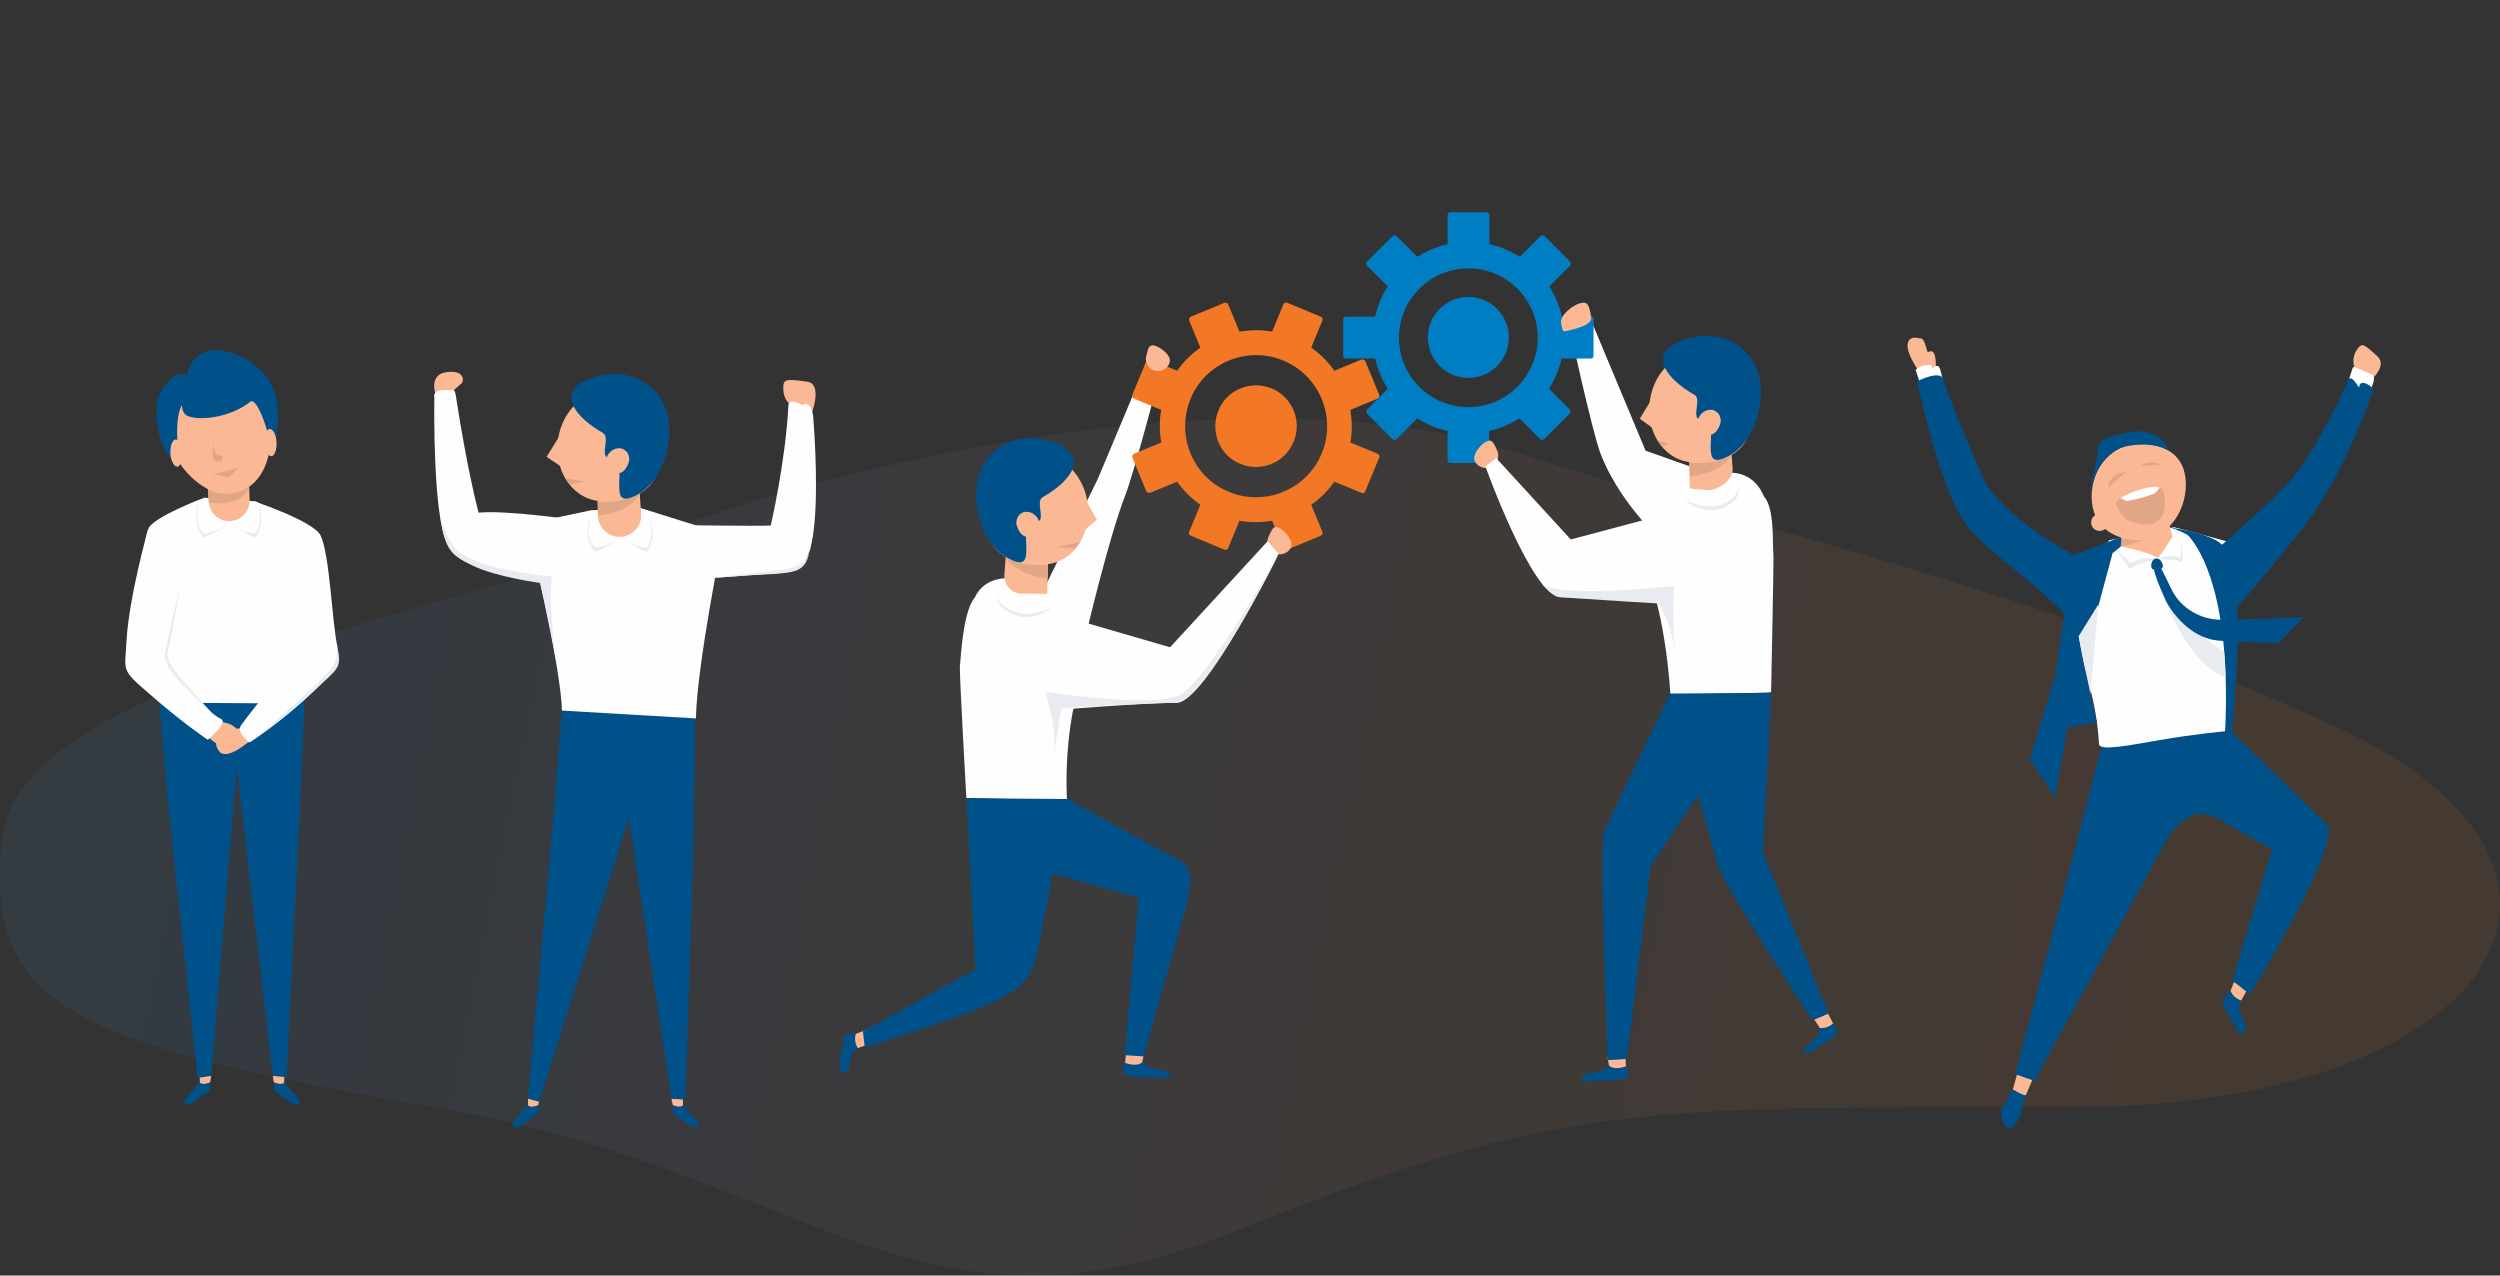 <?xml version="1.0" encoding="utf-8"?>
<!-- Generator: Adobe Illustrator 25.2.3, SVG Export Plug-In . SVG Version: 6.00 Build 0)  -->
<svg version="1.1" id="Layer_1" xmlns="http://www.w3.org/2000/svg" xmlns:xlink="http://www.w3.org/1999/xlink" x="0px" y="0px"
	 width="735px" height="375px" viewBox="0 0 735 375" style="enable-background:new 0 0 735 375;" xml:space="preserve">
<rect x="0" y="0" width="735" height="375" fill="#333333" stroke="none"/>
<style type="text/css">
	.st0{opacity:0.1;fill-rule:evenodd;clip-rule:evenodd;fill:url(#Path-7_1_);enable-background:new    ;}
	.st1{fill-rule:evenodd;clip-rule:evenodd;fill:#FAB994;}
	.st2{fill-rule:evenodd;clip-rule:evenodd;fill:#00518A;}
	.st3{fill-rule:evenodd;clip-rule:evenodd;fill:#FEFEFE;}
	.st4{fill-rule:evenodd;clip-rule:evenodd;fill:#E1A685;}
	.st5{fill-rule:evenodd;clip-rule:evenodd;fill:#E8ECF1;}
	.st6{fill-rule:evenodd;clip-rule:evenodd;fill:#007EC3;}
	.st7{fill-rule:evenodd;clip-rule:evenodd;fill:#F37826;}
</style>
<linearGradient id="Path-7_1_" gradientUnits="userSpaceOnUse" x1="-3578.536" y1="9.268" x2="-3577.719" y2="9.325" gradientTransform="matrix(735 0 0 252 2630288.5 -2093.031)">
	<stop  offset="0" style="stop-color:#397DC0"/>
	<stop  offset="1" style="stop-color:#EA7826"/>
</linearGradient>
<path id="Path-7" class="st0" d="M193,157.1C131.3,180.4,4.8,200.2,0.5,247.2s15.9,59.2,127.1,78.3c111.3,19,141.3,74.5,235.8,36.4
	s118.4-36.4,245.1-36.4c67.5,0,110.8-20,123-44.9c10.7-21.8-2.5-47.4-44.3-66.7c-89.3-41.3-166.6-56.8-241.9-81
	S254.8,133.8,193,157.1z"/>
<g id="Page-1_1_">
	<g id="Culture" transform="translate(-890, -381)">
		<g id="Group-8" transform="translate(315, 376)">
			<g id="culture-illustration-1" transform="translate(575, 4)">
				<polygon id="Fill-4" class="st1" points="158.3,325.9 155.3,327.1 155.2,324 158.6,324 				"/>
				<g id="Group-91" transform="translate(18, 34.411)">
					<path id="Fill-5" class="st2" d="M139.6,294.3c-0.7,0.4-4.2,3.2-5.4,3.7c-0.5,0.3-1.1,0.1-1.4-0.4l0,0c-0.3-0.6,0-1,0.4-1.5
						c1.4-1.4,3.5-4.2,4-4.6c0.7,1,3.2,0,3.2,0l-0.2,1.9C140.3,293.7,139.9,294.2,139.6,294.3"/>
					<polygon id="Fill-7" class="st1" points="179.8,291.5 182.8,292.7 182.8,289.6 179.4,289.6 					"/>
					<path id="Fill-9" class="st2" d="M180.4,294.3c0.7,0.4,4.2,3.2,5.4,3.7c0.5,0.3,1.1,0.1,1.4-0.4l0,0c0.3-0.6,0-1-0.4-1.5
						c-1.4-1.4-3.5-4.2-4-4.6c-0.7,1-3.2,0-3.2,0l0.2,1.9C179.8,293.7,180.2,294.2,180.4,294.3"/>
					<polygon id="Fill-11" class="st2" points="183.5,289.9 179.4,289.6 166.9,207 140.5,290.5 137.2,289.6 144.4,210.5 
						147.6,170.3 186.4,172.4 185.9,215.4 					"/>
					<path id="Fill-13" class="st3" d="M186.6,177.8l-39.4-2.3c-0.2-13.2-10.4-54.9-10.4-54.9l19-4l14.7-0.6l24.2,7.6
						C194.7,123.6,186.9,161.9,186.6,177.8"/>
					<path id="Fill-15" class="st1" d="M110.1,82.6c0,0-2.2-5.9,3.2-6.6c5.4-0.7,5.1,2.6,4.4,3.3c-1.4,1.2-2.5,2.2-2.5,2.2
						L110.1,82.6z"/>
					<path id="Fill-17" class="st3" d="M122.7,117.3c0,0-3.3-12.2-6.7-34.5c-0.5-3-1.7-0.8-1.5-1.2c0.3-0.5-0.2-0.2-1-0.3
						c-4.6-0.4-3.8,2.1-3.8,2.1s-0.4,22.2,1.7,35.3c1.6,10.4,4,11.3,9.3,13.9c7.4,3.6,26,5.6,26,5.6l5.7-18.6
						C152.5,119.7,131.5,116.5,122.7,117.3"/>
					<path id="Fill-19" class="st1" d="M220.7,87.9c0,0,3.2-8.5-1.4-9.1c-6.4-0.9-7-0.7-7,1.8c-0.2,4.2,3.3,6,3.3,6L220.7,87.9z"/>
					<path id="Fill-21" class="st3" d="M208.6,121.1c0,0,4.3-18.5,5.2-35.3c0.1-2.5,4.5-0.1,4.4,0.3c0,0-0.3-0.5,0-0.6
						c2.7-0.9,2.9,3.9,2.9,3.9s1.5,17.8,0.4,30.4s-3.7,15-11.7,15.4c-8.2,0.4-26,2-26,2l0.3-16.2C184.2,121,203.3,121.3,208.6,121.1
						"/>
					<polygon id="Fill-23" class="st1" points="43.8,284.8 40.8,286 40.7,282.9 44.1,282.9 					"/>
					<path id="Fill-25" class="st2" d="M43.1,287.6c-0.7,0.4-4.2,3.2-5.4,3.7c-0.5,0.3-1.1,0.1-1.4-0.4l0,0c-0.3-0.6,0-1,0.4-1.5
						c1.4-1.4,3.5-4.2,4-4.6c0.7,1,3.2,0,3.2,0l-0.2,1.9C43.8,287.1,43.4,287.5,43.1,287.6"/>
					<polygon id="Fill-27" class="st1" points="62.5,284.8 65.5,286 65.6,282.9 62.2,282.9 					"/>
					<path id="Fill-29" class="st2" d="M63.2,287.6c0.7,0.4,4.2,3.2,5.4,3.7c0.5,0.3,1.1,0.1,1.4-0.4l0,0c0.3-0.6,0-1-0.4-1.5
						c-1.4-1.4-3.5-4.2-4-4.6c-0.7,1-3.2,0-3.2,0l0.2,1.9C62.5,287.1,62.9,287.5,63.2,287.6"/>
					<polygon id="Fill-31" class="st2" points="66.2,283.3 62.2,282.9 51.6,191.4 44.1,282.9 40.1,283.5 31.1,200 28.6,169.3 
						71.7,169.2 70,207.5 					"/>
					<path id="Fill-33" class="st3" d="M65.6,173.4l-31.7-0.2c-3,0-6.9-2.7-7.1-5.6c0,0-5.5-32.7-1.2-45.5
						c1.2-3.5,16.5-9.2,16.5-9.2l15.1,1.1l17,9.1L74.1,166C73.9,168.9,72.5,173.4,65.6,173.4"/>
					<path id="Fill-35" class="st1" d="M56,183.9c0,0-7.4,6.9-9.7,3.4s0.8-5.3,3.5-6.1c2.6-0.7,4.6-0.6,4.6-0.6L56,183.9z"/>
					<path id="Fill-37" class="st1" d="M49.4,119.8L49.4,119.8c-3.2,0-5.8-2.5-6-5.6l-0.6-9.3l12.2-2l0.4,10.7
						C55.5,117,52.8,119.8,49.4,119.8"/>
					<path id="Fill-39" class="st1" d="M42.3,182.4c0,0,6.5,6.8,8.9,3.3c2.3-3.5,0.3-5.7-2.4-6.5c-2.6-0.7-4.6-0.6-4.6-0.6
						L42.3,182.4z"/>
					<path id="Fill-41" class="st4" d="M43.1,110.4l0.3,4c0,0,9.9,1.5,11.8-4.6C55.2,109.7,49.2,111.3,43.1,110.4"/>
					<path id="Fill-43" class="st1" d="M61.4,97.7c-0.9,8.9-6.4,14.7-14.1,14c-7.7-0.8-16.9-11.6-16-20.5
						c0.9-8.9,7.9-15.6,15.6-14.8C54.5,77.1,62.3,88.7,61.4,97.7"/>
					<path id="Fill-45" class="st2" d="M61.5,79c4.8,8.3,0.4,23.4,0.2,20.4c-0.5-6.3-4.3-16.2-6.1-14.7c-6.4,5-15.5,5.6-18.6,4.1
						C33.8,87.3,36.1,78,38,74C42,65.3,56.8,70.8,61.5,79"/>
					<path id="Fill-47" class="st2" d="M37.6,83.9c-5.8,1.6-2.7,19-2.7,19c-6.5-1.6-8.1-16.2-6-20.4s5.4-6.8,7.4-5.8
						C38.2,77.6,42.1,82.7,37.6,83.9"/>
					<path id="Fill-49" class="st4" d="M46.8,102.1c-3.2,1.1-2-2.7-2.2-5.3c-0.1-2.6,0.1,3.7,1.5,3.6
						C47.6,100.3,48.1,101.6,46.8,102.1"/>
					<path id="Fill-51" class="st1" d="M35.6,99.7c0.1,2.2-0.6,4.1-1.5,4.1s-1.9-1.7-2-3.9c-0.1-2.2,0.6-4.1,1.5-4.1
						C34.6,95.7,35.5,97.5,35.6,99.7"/>
					<path id="Fill-53" class="st1" d="M63.3,96.6c0.1,2.2-0.6,4.1-1.5,4.1c-1,0.1-1.9-1.7-2-3.9c-0.1-2.2,0.6-4.1,1.5-4.1
						C62.3,92.7,63.2,94.4,63.3,96.6"/>
					<polygon id="Fill-55" class="st4" points="44.5,106 49.2,106.9 52.2,104.2 					"/>
					<path id="Fill-57" class="st5" d="M49,120.9c0,0-6.2,3.2-7.2,2.3c-3.3-2.9-1.1-9.5-1.1-9.6c0,0-2.9,6.1,1,10.9
						C42.1,125,49,120.9,49,120.9"/>
					<path id="Fill-59" class="st3" d="M31.2,159c0,0,9.8,16.3,15.7,18.9c2.4,1-3.8,6.2-3.8,6.2s-7.5-5-17.4-13.7
						c-8.2-7.1-7-6.3-6.5-15.4c0.7-12.8,6.3-32.7,6.3-32.7l11.5,6.9C37,129.2,34.2,150.7,31.2,159"/>
					<path id="Fill-61" class="st5" d="M31.2,159c0.1,4,8.5,11.7,14.5,18.9c0.6,0.7-2-1.8-11.2-11.3c-3.3-3.4-4.3-6.6-4.1-7.5
						c2.7-13.5,4.6-19.9,4.6-19.9S33.1,150.6,31.2,159"/>
					<path id="Fill-63" class="st3" d="M69.2,159.5c0,0-12.1,14.4-16.3,20.3c-1.5,2.1,2.4,5.1,2.4,5.1s9.5-6.1,19-15.2
						c7.2-6.9,7.6-6.4,6.9-13c-1.6-7.1-2.2-26.7-4.9-32.6c-2-4.3-19.8-10.2-19.8-10.2l8.3,15.8C64.8,129.7,67.1,153.1,69.2,159.5"/>
					<path id="Fill-65" class="st5" d="M78.7,164c-9.4,9.8-23.4,20.9-23.4,20.9s9.5-6,19-15.2c7.2-6.9,8.2-6.3,6.9-13
						C81.1,156.4,81.8,160.8,78.7,164"/>
					<path id="Fill-67" class="st5" d="M50,120.9c0,0,6.4,3.4,7.2,2.3c2.1-2.9,0.8-8.4,0.8-8.5c0,0,2.2,5.3-0.7,9.8
						C56.9,125.1,50,120.9,50,120.9"/>
					<path id="Fill-69" class="st1" d="M163.6,124.4L163.6,124.4c-3.2-0.3-5.8-3-5.8-6.2l-0.1-7l12.2-2l0.6,8.4
						C170.8,121.5,167.5,124.7,163.6,124.4"/>
					<path id="Fill-71" class="st4" d="M157.7,113.9l0.1,4.2c0,0,9.7-0.5,12.2-6.5C170,111.6,163.8,114.8,157.7,113.9"/>
					<polygon id="Fill-73" class="st1" points="147.3,104 142.7,100.9 147.1,93.8 153.5,95.5 					"/>
					<path id="Fill-75" class="st1" d="M175.8,103.3c-1.4,8.9-10.8,11.7-18.4,10.5c-7.6-1.2-12.7-9.4-11.3-18.3s8.8-15.1,16.4-13.9
						C170.2,82.8,177.2,94.4,175.8,103.3"/>
					<path id="Fill-77" class="st2" d="M177,85.1c4.3,8.5,0.6,22.8-7.9,27.1c-8.1,4.1-3.5-5.1-5.5-12.7c-0.1-0.4-3.2,1.5-3.2,1.5
						c-1.7-0.9,0.9-5.9-1.1-7.1c-7.8-4.4-13.4-11.3-5.5-15.3C162.3,74.4,172.8,76.6,177,85.1"/>
					<path id="Fill-79" class="st1" d="M160.4,101c0.4-1.1,1.1-1.8,2.1-2.3c0.5-0.2,1.1-0.4,2-0.3c0.8,0.1,1.9,0.9,2.2,1.8
						c0.2,0.4,0.2,0.8,0.3,1.2c0,0.3,0,0.7-0.1,0.9c-0.1,0.4-0.3,0.9-0.5,1.3s-0.5,0.9-0.9,1.3c-0.2,0.2-0.4,0.4-0.8,0.6
						c-0.3,0.2-0.8,0.2-1-0.1c0.3-0.2,0.1-0.4,0.1-0.6c-0.1-0.2-0.1-0.4-0.2-0.6c-0.1-0.4-0.3-0.7-0.3-1.1c-0.1-0.4-0.2-0.8-0.2-1.1
						c0-0.1-0.1-0.2-0.1-0.3c0,0,0-0.1,0,0s0.4,0.4,0.4,0.3c0.1-0.1-0.2-0.2-0.5-0.3C162.4,101.5,161.5,101.4,160.4,101"/>
					<polygon id="Fill-81" class="st4" points="153.9,108.1 148.2,107.2 149.7,109.1 					"/>
					<path id="Fill-83" class="st5" d="M164.1,125.1c0,0-6.2,3.2-7.2,2.3c-3.3-2.9-1.1-9.5-1.1-9.6c0,0-2.9,6.1,1,10.9
						C157.2,129.3,164.1,125.1,164.1,125.1"/>
					<path id="Fill-85" class="st5" d="M165.1,125.1c0,0,6.4,3.4,7.2,2.3c2.1-2.9,0.8-8.4,0.8-8.5c0,0,2.2,5.3-0.7,9.8
						C172,129.3,165.1,125.1,165.1,125.1"/>
					<path id="Fill-87" class="st5" d="M115.5,127.4c-2.5-3.2-4-8.6-4-8.5c1.5,9.9,4,11.3,9.3,13.9c7.4,3.6,20,5.1,20,5.2
						c2.8,11.6,4.4,21.4,4.4,21.4s-2.2-20.2-0.8-23.3C144.4,136.1,120.7,134.2,115.5,127.4"/>
					<path id="Fill-89" class="st5" d="M220.4,127.3c-1.4,6.2-2.4,7.5-10.5,8c-8.2,0.4-19.1,1.3-19,1.3c21.4-2.8,24-2.4,26.3-4.1
						C220.3,130.4,220.4,127.2,220.4,127.3"/>
				</g>
			</g>
		</g>
	</g>
</g>
<g id="Page-1_2_">
	<g id="Culture_1_" transform="translate(-304, -785)">
		<g id="Group-8_1_" transform="translate(304, 784)">
			<g id="culture-illustration-2">
				<path id="Fill-4_1_" class="st3" d="M507.2,141.8l-23.4-8.3l-16.6-39.7l-6.3,1c0,0,7.1,32.9,9.7,39.7
					c5,12.9,15.5,23.1,15.5,23.1L507.2,141.8z"/>
				<path id="Fill-6" class="st6" d="M431.7,120.7c-11.3,0-20.4-9.2-20.4-20.4c0-11.3,9.2-20.4,20.4-20.4c11.3,0,20.4,9.2,20.4,20.4
					S442.9,120.7,431.7,120.7 M467.8,94.1h-8.6c-0.7-3.2-2-6.2-3.7-8.9l6.1-6.1c0.3-0.3,0.3-0.9,0-1.2l-7.5-7.5
					c-0.3-0.3-0.9-0.3-1.2,0l-6.1,6.1c-2.7-1.7-5.7-3-8.9-3.7v-8.6c0-0.5-0.4-0.8-0.8-0.8h-10.7c-0.5,0-0.8,0.4-0.8,0.8v8.6
					c-3.2,0.7-6.2,2-8.9,3.7l-6.1-6.1c-0.3-0.3-0.9-0.3-1.2,0l-7.5,7.5c-0.3,0.3-0.3,0.9,0,1.2l6.1,6.1c-1.7,2.7-3,5.7-3.7,8.9h-8.6
					c-0.5,0-0.8,0.4-0.8,0.8v10.7c0,0.5,0.4,0.8,0.8,0.8h8.6c0.7,3.2,2,6.2,3.7,8.9l-6.1,6.1c-0.3,0.3-0.3,0.9,0,1.2l7.5,7.5
					c0.3,0.3,0.9,0.3,1.2,0l6.1-6.1c2.7,1.7,5.7,3,8.9,3.7v8.6c0,0.5,0.4,0.8,0.8,0.8H437c0.5,0,0.8-0.4,0.8-0.8v-8.6
					c3.2-0.7,6.2-2,8.9-3.7l6.1,6.1c0.3,0.3,0.9,0.3,1.2,0l7.5-7.5c0.3-0.3,0.3-0.9,0-1.2l-6.1-6.1c1.7-2.7,3-5.7,3.7-8.9h8.6
					c0.5,0,0.8-0.4,0.8-0.8V94.9C468.6,94.5,468.3,94.1,467.8,94.1"/>
				<path id="Fill-8" class="st6" d="M431.7,88.3c-6.6,0-11.9,5.3-11.9,11.9s5.3,11.9,11.9,11.9s11.9-5.3,11.9-11.9
					C443.6,93.7,438.3,88.3,431.7,88.3"/>
				<path id="Fill-10" class="st3" d="M304.9,178.3l17.9-36.6l14.8-35.3l3.6,3.9c0,0-7.7,29.5-10.4,36.4
					c-5,12.9-11.8,42.1-11.8,42.1L304.9,178.3z"/>
				<path id="Fill-12" class="st7" d="M373.9,115.2c-1.5-0.6-3-0.9-4.6-0.9s-3.1,0.3-4.6,0.9c-3,1.2-5.3,3.5-6.5,6.5s-1.2,6.2,0,9.2
					s3.5,5.3,6.5,6.5c6.1,2.5,13.1-0.4,15.6-6.5C382.9,124.8,380,117.8,373.9,115.2"/>
				<path id="Fill-14" class="st7" d="M388.6,134.3c-3.3,8-11.1,12.9-19.3,12.9c-2.7,0-5.4-0.5-8-1.6c-5.2-2.1-9.2-6.2-11.3-11.3
					c-2.1-5.2-2.1-10.8,0-16c4.4-10.7,16.7-15.7,27.3-11.3C387.9,111.4,393,123.6,388.6,134.3 M405,134.4l-8-3.3
					c0.6-3.2,0.5-6.5,0-9.6l8-3.3c0.4-0.2,0.6-0.7,0.5-1.1l-4.1-9.9c-0.2-0.4-0.7-0.6-1.1-0.5l-8,3.3c-1.8-2.6-4.1-4.9-6.8-6.8
					l3.3-8c0.2-0.4,0-0.9-0.5-1.1l-9.9-4.1c-0.4-0.2-0.9,0-1.1,0.5l-3.3,8c-3.2-0.6-6.5-0.5-9.6,0l-3.3-8c-0.2-0.4-0.7-0.6-1.1-0.5
					l-9.9,4.1c-0.4,0.2-0.6,0.7-0.5,1.1l3.3,8c-2.6,1.8-4.9,4.1-6.8,6.8l-8-3.3c-0.4-0.2-0.9,0-1.1,0.5l-4.1,9.9
					c-0.2,0.4,0,0.9,0.5,1.1l8,3.3c-0.6,3.2-0.5,6.5,0,9.6l-8,3.3c-0.4,0.2-0.6,0.7-0.5,1.1l4.1,9.9c0.2,0.4,0.7,0.6,1.1,0.5l8-3.3
					c1.8,2.6,4.1,4.9,6.8,6.8l-3.3,8c-0.2,0.4,0,0.9,0.5,1.1l9.9,4.1c0.4,0.2,0.9,0,1.1-0.5l3.3-8c3.2,0.6,6.5,0.5,9.6,0l3.3,8
					c0.2,0.4,0.7,0.6,1.1,0.5l9.9-4.1c0.4-0.2,0.6-0.7,0.5-1.1l-3.3-8c2.6-1.8,4.9-4.1,6.8-6.8l8,3.3c0.4,0.2,0.9,0,1.1-0.5l4.1-9.9
					C405.7,135.1,405.5,134.6,405,134.4"/>
				<polygon id="Fill-16" class="st1" points="250.8,305.3 250.8,309.6 256.6,307.6 256.8,302.9 				"/>
				<path id="Fill-18" class="st2" d="M248,307.4c-0.1,1.6-1.1,4.1-1.2,6.8c-0.1,1.2,0.9,2.2,2,2.3l0,0c1,0,0.6-1.5,1-3.2
					c0.8-3.2,1.1-3,2.6-3.9c-1.6-2-0.8-4.4-0.8-4.4l-2.9,0.1C248.3,305.3,248,306.8,248,307.4"/>
				<path id="Fill-20" class="st3" d="M284.1,235.6l29.6,0.7c0,0-2-29.2,9-45.5c0.8-1.3-6-10.1-6-10.1l-4.4-3.9c0,0-12.5-6.2-17-5.8
					c-6.8,0.5-8.6,5.5-8.6,5.5c-3.3,3.7-4.1,15.5-4.5,20.5C282,198.1,284.1,235.6,284.1,235.6"/>
				<path id="Fill-22" class="st2" d="M253.7,304.2c0,0,0.5,4.8,0.6,4.7c39.5-12.7,47.6-15.2,50.5-27l7.8-39.9l-28.5-6.4l2.7,50.4
					L253.7,304.2z"/>
				<polygon id="Fill-24" class="st1" points="330.7,314.4 335.7,314 336.3,310.9 331,311.2 				"/>
				<path id="Fill-26" class="st2" d="M334,317.6c1.3,0,6.1,0.2,8.2,0.3c0.9,0,1.7-0.3,1.8-1.2l0,0c0.1-0.3-1.6-1-2.9-1.2
					c-3.4-0.6-4.2-0.9-5.1-2.4c-1.6,1.9-5.4,0.3-5.4,0.3s-0.6,2.1-0.5,2.8C330.3,317.3,333.5,317.5,334,317.6"/>
				<path id="Fill-28" class="st2" d="M330.6,311.2l5.6,0.4l12.2-43.1c1.3-4.5,3.2-11.9-1.1-14.2l-33.5-18.4l-29.7-0.2l8,17.2
					l42.7,12.1L330.6,311.2z"/>
				<path id="Fill-30" class="st1" d="M373,158.7c-0.9,1.8-0.2,4,1.6,4.9c1.8,0.9,4,0.2,4.9-1.6s-1.6-4.9-3.4-5.8
					C374.3,155.3,373.9,156.9,373,158.7"/>
				<path id="Fill-32" class="st3" d="M318.9,184l25.1,7.3l28.7-31.2l3.2,3.7c0,0-21.6,43.7-30,43.8c-12,0.2-33.5,2-33.5,2
					L318.9,184z"/>
				<path id="Fill-34" class="st1" d="M300.8,175.5l7.1,0.1l0.3-13.3c0-0.1-0.1-0.2-0.2-0.3l-11.7-1.9c-0.2,0-0.3,0.1-0.3,0.2
					l-0.7,9.5C295,173.1,297.7,175.8,300.8,175.5"/>
				<path id="Fill-36" class="st4" d="M308.1,167l-0.1,4.2c0,0-9.9-1.2-12.2-6.5C295.8,164.7,302,167.9,308.1,167"/>
				<polygon id="Fill-38" class="st1" points="318.5,157.1 322.5,153.8 318.6,147 312.3,148.7 				"/>
				<path id="Fill-40" class="st1" d="M290.1,156.4c1.4,8.9,10.7,11.7,18.4,10.4c7.6-1.2,12.6-9.4,11.2-18.3
					c-1.4-8.9-8.7-15.1-16.4-13.8C295.7,136,288.6,147.5,290.1,156.4"/>
				<path id="Fill-42" class="st2" d="M288.8,138.3c-4.3,8.5-0.6,22.7,7.9,27c8.1,4.1,3.5-5.1,5.5-12.6c0.1-0.4,3.2,1.5,3.2,1.5
					c1.7-0.9-0.9-5.9,1.1-7c7.8-4.4,13.3-11.3,5.5-15.2C303.5,127.6,293.1,129.8,288.8,138.3"/>
				<path id="Fill-44" class="st1" d="M305.4,154.1c-0.4-1.1-1.1-1.8-2.1-2.3c-0.5-0.2-1.1-0.4-2-0.3c-0.8,0.1-1.9,0.9-2.2,1.8
					c-0.2,0.4-0.2,0.8-0.3,1.2c0,0.3,0,0.7,0.1,0.9c0.1,0.4,0.3,0.9,0.5,1.3c0.2,0.4,0.5,0.9,0.9,1.3c0.2,0.2,0.4,0.4,0.8,0.6
					c0.3,0.2,0.8,0.2,1-0.1c-0.3-0.2-0.1-0.4-0.1-0.6c0.1-0.2,0.1-0.4,0.2-0.5c0.1-0.4,0.3-0.7,0.3-1.1c0.1-0.4,0.2-0.8,0.2-1.1
					c0-0.1,0.1-0.2,0.1-0.3c0,0,0-0.1,0,0s-0.4,0.4-0.4,0.3c-0.1-0.1,0.2-0.2,0.5-0.3C303.5,154.6,304.3,154.5,305.4,154.1"/>
				<polyline id="Fill-46" class="st4" points="310.3,161.9 317.6,160.3 316.1,162.2 				"/>
				<path id="Fill-48" class="st5" d="M293.3,175.4c0,0-1,2.9,4.4,5.2c5.6,2.4,11.2-1,11.2-1c0.5,0.2-7.8,6.6-14.7-0.5
					C292.6,177.5,293.3,175.4,293.3,175.4"/>
				<path id="Fill-50" class="st5" d="M307.6,204.4c0,0,33.4,5.3,40,0.5c8.8-6.3,28.4-41.1,28.4-41.1s-21.6,43.7-30,43.8
					c-12,0.2-34,1.6-34,1.6L307.6,204.4z"/>
				<path id="Fill-52" class="st5" d="M309.8,224.5c1.2-9.9-2.6-20.2-2.6-20.2l5.1,3.8C312.3,208.1,310.8,215.7,309.8,224.5"/>
				<path id="Fill-54" class="st1" d="M467.8,94c0.6,2.4-3.9,3.5-6.3,4.1s-1.9,0.5-2.5-1.9s3.3-5.5,5.7-6.1
					C467.2,89.5,467.2,91.5,467.8,94"/>
				<polygon id="Fill-56" class="st1" points="539,302 536.5,305.4 533.1,300.3 536,296.2 				"/>
				<path id="Fill-58" class="st2" d="M538.6,306.1c-1.4,0.9-3.6,2.5-5.9,3.9c-1,0.6-1.8,0.8-2.4-0.2l0,0c-0.5-0.9,1-1.3,2.3-2.4
					c2.4-2.2,2.1-2.4,2.2-4.2c2.5,0.4,4.2-1.4,4.2-1.4l1.3,2.5C540.2,304.8,539.1,305.8,538.6,306.1"/>
				<path id="Fill-60" class="st3" d="M520.7,204.6l-29.6,0.7c0,0-1.3-27.8-9.9-42.9c-1.6-2.8,7-12.7,7-12.7l4.4-3.9
					c0,0,12.5-6.2,17-5.8c6.8,0.5,8.9,6.8,8.9,6.8c3.3,3.7,2.5,12.8,2.9,17.7C521.5,165.6,520.7,204.6,520.7,204.6"/>
				<path id="Fill-62" class="st2" d="M537.6,299l-4.7,2c0,0-25.5-38.6-27.7-45.2l-13-44.9l28.5-6.4l-2.4,47.1L537.6,299z"/>
				<polygon id="Fill-64" class="st1" points="478.1,315.4 473.2,315.1 472.6,311.9 477.9,312.2 				"/>
				<path id="Fill-66" class="st2" d="M474.9,318.6c-1.3,0-6.1,0.2-8.2,0.3c-0.9,0-1.7-0.3-1.8-1.2l0,0c-0.1-0.3,1.6-1,2.9-1.2
					c3.4-0.6,4.2-0.9,5.1-2.4c1.6,1.9,5.4,0.3,5.4,0.3s0.6,2.1,0.5,2.8C478.6,318.3,475.4,318.6,474.9,318.6"/>
				<path id="Fill-68" class="st2" d="M478.3,312.3l-5.6,0.4c0,0-2.8-65.8-1-67.5l19.2-40.3l29.7-0.2l-11.4,15.2l-23.9,35.7
					L478.3,312.3z"/>
				<path id="Fill-70" class="st1" d="M440.1,133.3c0.9,1.8,0.2,4-1.6,4.9c-1.8,0.9-4,0.2-4.9-1.6s1.6-4.9,3.4-5.8
					C438.8,129.9,439.2,131.5,440.1,133.3"/>
				<path id="Fill-72" class="st3" d="M485.5,153.3l-23.7,6.3l-21.9-23.9l-3.2,2.4c0,0,13.7,38.2,22,38.4c12,0.2,33.5,2,33.5,2
					L485.5,153.3z"/>
				<path id="Fill-74" class="st1" d="M501.7,145.1l-4.9-0.5l-0.3-13.3c0-0.1,0.1-0.2,0.2-0.3l11.7-1.9c0.2,0,0.3,0.1,0.3,0.2
					l0.7,9.5C509.7,142.1,504.9,145.4,501.7,145.1"/>
				<path id="Fill-76" class="st4" d="M496.7,137l0.1,4.2c0,0,9.9-1.2,12.2-6.5C508.9,134.7,502.7,137.9,496.7,137"/>
				<polygon id="Fill-78" class="st1" points="486.2,127.1 482.1,124.1 486,117.7 492.5,118.6 				"/>
				<path id="Fill-80" class="st1" d="M514.7,126.4c-1.4,8.9-10.7,11.7-18.4,10.4c-7.6-1.2-12.6-9.4-11.2-18.3s8.7-15.1,16.4-13.8
					C509.1,106,516.1,117.5,514.7,126.4"/>
				<path id="Fill-82" class="st2" d="M515.9,108.2c4.3,8.5,0.6,22.7-7.9,27c-8.1,4.1-3.5-5.1-5.5-12.6c-0.1-0.4-3.2,1.5-3.2,1.5
					c-1.7-0.9,0.9-5.9-1.1-7c-7.8-4.4-13.3-11.3-5.5-15.2C501.2,97.6,511.7,99.7,515.9,108.2"/>
				<path id="Fill-84" class="st1" d="M499.3,124.1c0.4-1.1,1.1-1.8,2.1-2.3c0.5-0.2,1.1-0.4,2-0.3c0.8,0.1,1.9,0.9,2.2,1.8
					c0.2,0.4,0.2,0.8,0.3,1.2c0,0.3,0,0.7-0.1,0.9c-0.1,0.4-0.3,0.9-0.5,1.3s-0.5,0.9-0.9,1.3c-0.2,0.2-0.4,0.4-0.8,0.6
					c-0.3,0.2-0.8,0.2-1-0.1c0.3-0.2,0.1-0.4,0.1-0.6c-0.1-0.2-0.1-0.4-0.2-0.5c-0.1-0.4-0.3-0.7-0.3-1.1c-0.1-0.4-0.2-0.8-0.2-1.1
					c0-0.1-0.1-0.2-0.1-0.3c0,0,0-0.1,0,0s0.4,0.4,0.4,0.3c0.1-0.1-0.2-0.2-0.5-0.3C501.3,124.6,500.4,124.5,499.3,124.1"/>
				<polygon id="Fill-86" class="st4" points="490.7,131.5 487.1,130.3 488.7,132.2 				"/>
				<path id="Fill-88" class="st5" d="M511.2,141.1c0,0,1.2,5.7-4.2,7.9c-5.6,2.4-11.3-1-11.4-1c-0.5,0.2,7.7,6.9,14.6-0.2
					C511.8,146.2,511.2,141.1,511.2,141.1"/>
				<path id="Fill-90" class="st5" d="M492.1,173.3c0,0-36.5,4.1-39.4-1.3c-0.1-0.2,3.4,4.4,6,4.6c14.7,1,30.2,1.9,30.2,1.9
					L492.1,173.3z"/>
				<path id="Fill-92" class="st5" d="M492.6,193.2c-1.2-9.9-0.4-20-0.4-20L487,177C487,177.1,491.6,184.4,492.6,193.2"/>
				<path id="Fill-94" class="st1" d="M337,105.7c-0.5,1.9,0.7,3.9,2.6,4.3c1.9,0.5,3.9-0.7,4.3-2.6c0.5-1.9-2.6-4.3-4.5-4.8
					C337.6,102.2,337.5,103.8,337,105.7"/>
			</g>
		</g>
	</g>
</g>
<g id="Page-1_3_">
	<g id="Culture_2_" transform="translate(-898, -1143)">
		<g id="Group-8-Copy" transform="translate(315, 1142)">
			<g id="culture-illustration-3" transform="translate(583, 0)">
				<path id="Fill-4_2_" class="st1" d="M696.9,112.9c0,0,5.1-4.3,2.1-7.1c-4.1-3.8-4.6-4-5.9-2.2c-2.2,2.9-0.7,5.9-0.7,5.9
					L696.9,112.9z"/>
				<path id="Fill-6_1_" class="st3" d="M696.2,118.3l-6.5-2.8l1.9-6.1c0.1-0.4,0.4-0.6,0.6-0.5l5.3,2.3c0.5,0.2,0.6,1.1,0.3,2.1
					L696.2,118.3z"/>
				<polygon id="Fill-8_1_" class="st1" points="595.5,323.2 591.5,322.3 593,316.9 598.2,316.9 				"/>
				<path id="Fill-10_1_" class="st2" d="M594.6,326.6c-0.3,1.9-1.2,4.2-3,5.8c-0.4,0.4-1.6,0.2-2.1-0.4c-0.9-1-2-4.8-0.3-6.3
					c1.6-1.4,1.4-4,2.6-4.4c4,2.4,3.9,1.5,3.9,1.5S594.7,325.7,594.6,326.6"/>
				<polygon id="Fill-12_1_" class="st1" points="655.7,292.5 658.2,296.4 660.6,292.1 656.8,289.7 				"/>
				<path id="Fill-14_1_" class="st2" d="M653.8,297c0.9,1.6,2.8,4.9,4.3,7.5c0.7,1.2,3.4-0.2,1.5-3.7c-1.2-2.2-1.7-3.3-0.7-5.7
					c-2.5-0.7-3.3-3.1-3.3-3.1l-1.8,2.9C653.5,295.6,653.5,296.4,653.8,297"/>
				<path id="Fill-16_1_" class="st2" d="M661.5,293.4l-5.2-4.2l11.7-38.5l-13.5-7.5c-6.5-4.5-10.5-4.3-16.7,3.3l-39.7,72.3l-5.6-2
					l17-64.1l8.5-32.8l37.7-4.1l28.5,27.6C688.3,249.7,661.5,293.4,661.5,293.4"/>
				<path id="Fill-18_1_" class="st3" d="M654.2,216c0,0-8.4,0.7-19.3,2.6c-9.4,1.6-17.7,3.3-17.8,1.1c-1.2-22.1-13-44.4-13-44.4
					l16.1-15.5l19-3.8l17.5,4.7C656.6,160.9,659.5,187.1,654.2,216"/>
				<path id="Fill-20_1_" class="st1" d="M564.6,110.8c0,0-5.4-7.2-3.3-9.8c1.1-1.3,2.7-0.5,3.4-0.5c1.4,0,1.7,4.3,2.2,4
					c2.7-1.6,2.2,4.9,2.2,4.9L564.6,110.8z"/>
				<path id="Fill-22_1_" class="st3" d="M570.4,109.6c-0.7-2.3-2.4,0-2.4-0.2c0-0.9,0-1.1-0.6-1.1c-3.2,0-4.2,1.5-4.2,1.5
					s2.1,5.5,3.2,12.6C567.2,128.3,574.4,122.7,570.4,109.6"/>
				<path id="Fill-24_1_" class="st2" d="M673.4,142.3c5-5.6,13.6-21.3,16.9-29.4c1-2.4,3.3,2.5,3.3,2c0-3,4.3-0.1,4.1,0.7
					c-3.5,10.9-10.9,26.8-17.3,36c-6.1,8.9-23.7,29.2-23.7,29.2l-4-19.2C652.7,161.7,667.2,149.1,673.4,142.3"/>
				<path id="Fill-26_1_" class="st1" d="M638.7,158.8c-0.4,0.4-3.9,6.6-4.6,6.1c-2.3-1.6-10.7-3.3-10.7-3.3l0.7-10.9l11.9-3
					L638.7,158.8z"/>
				<path id="Fill-28_1_" class="st5" d="M626.3,168.3c-0.3,0.2-4.1-5.7-4.1-5.7l4.3,4c0,0,3.2-2.5,7.9-1.1
					C634.4,165.5,629.2,166,626.3,168.3"/>
				<path id="Fill-30_1_" class="st5" d="M641.8,166.7l-0.5-7.6l-0.2,6c0,0-2.3-1.8-6.7,0.4C634.4,165.5,640.5,165.2,641.8,166.7"/>
				<path id="Fill-32_1_" class="st4" d="M623.5,159.4l-0.2,2.3c0,0,7.8-1.4,9.9-3.7C633.2,158,629.5,159.8,623.5,159.4"/>
				<path id="Fill-34_1_" class="st2" d="M583.9,143.2c-1-1.6-11.9-27.2-12.4-30.3c-0.6-3.6-7.8,0.2-7.8,0.2s5.3,26.3,12.5,39.3
					c5.1,9.1,19.1,17.1,30.7,28.9l-2.5,17.9l-7.7,25.1l7.5,11.1l3.6-20.6l8.7-1.4c0,0-4.2-18-5.3-25.2l5.8-9.3l4.1-15.3l2.4-1.9
					l0.2-2.9l-14,5.4C609.6,164.1,591.4,154.8,583.9,143.2"/>
				<path id="Fill-36_1_" class="st2" d="M656.1,216c0,0-2,2-1.9-0.2c1.8-39.2-7.2-53.2-10.7-57.2c-0.8-0.9-5.4-2.5-5.4-2.5
					s12.4,1.8,15.3,5.2C661.6,171.1,656.1,216,656.1,216"/>
				<path id="Fill-38_1_" class="st2" d="M632.5,167.8L632.5,167.8c-0.2-1.3,0.4-2.5,1.4-2.6c0.9-0.1,1.8,0.8,2,2.2
					C636.1,168.6,632.7,169.1,632.5,167.8"/>
				<path id="Fill-40_1_" class="st1" d="M642.6,144.8c-0.7,8.9-7.4,15.6-15,15s-13.3-5.3-12.6-14.2s7.7-14.7,15.3-14.2
					C637.9,132,643.2,135.9,642.6,144.8"/>
				<path id="Fill-42_1_" class="st4" d="M622.1,149.2c-0.5-1.6,4.2-3,6.4-3.7s7-1.9,7.5-0.3c0.5,1.6,2.1,10-5.1,10
					C624.4,155.2,622.7,150.8,622.1,149.2"/>
				<path id="Fill-44_1_" class="st1" d="M619.8,154.6c0,1.4-1.1,2.5-2.5,2.5s-2.5-1.1-2.5-2.5s1.1-2.5,2.5-2.5
					C618.7,152.2,619.8,153.3,619.8,154.6"/>
				<path id="Fill-46_1_" class="st2" d="M637.5,133.5c0,0-3.7-2.8-11.8-1.4c-10.5,1.9-10.8,15.3-10.8,11.8c0-2.3,1.5-5.9,1.7-10.2
					c0.1-2.3,1.5-3.2,2.2-3.6c1.3-0.9,7.6-2.3,9.4-2.3C636.5,127.8,637.5,133.5,637.5,133.5"/>
				<path id="Fill-48_1_" class="st3" d="M633.4,146.1c0,0-2.7,1.2-7.9,2.2c-0.4,0.1-2.1-0.9-2.1-0.9s7-4,11.4-3.1
					C635.3,144.4,633.4,146.1,633.4,146.1"/>
				<path id="Fill-50_1_" class="st4" d="M625,139.7c-5.7,1-5.1,4.7-5.1,4.7"/>
				<path id="Fill-52_1_" class="st4" d="M629.2,138c2.9-2.1,5.8-0.4,5.8-0.4"/>
				<polygon id="Fill-54_1_" class="st5" points="616.9,178.7 614.6,205.1 611.1,188.1 				"/>
				<path id="Fill-56_1_" class="st5" d="M636.5,177.1c6.9,18.3,16.1,22.9,17.8,22.9c0.1,0-0.3-7.4-0.5-7.5
					c-5.2-3.4-7.7-5.7-9.6-7.7C641.7,182.3,638.3,177.2,636.5,177.1"/>
				<path id="Fill-58_1_" class="st2" d="M677.4,182.4L670,190c0,0-13.6-0.2-18.1-0.7c-6.2-0.6-11.9-5.7-15-11.4
					c0,0-3.9-8.3-3.6-9.9c0.1-0.5,2-0.1,2-0.1l3.4,6.9c2.6,5,8.2,8.3,14,8.4C658.9,183.3,677.4,182.4,677.4,182.4"/>
			</g>
		</g>
	</g>
</g>
</svg>
